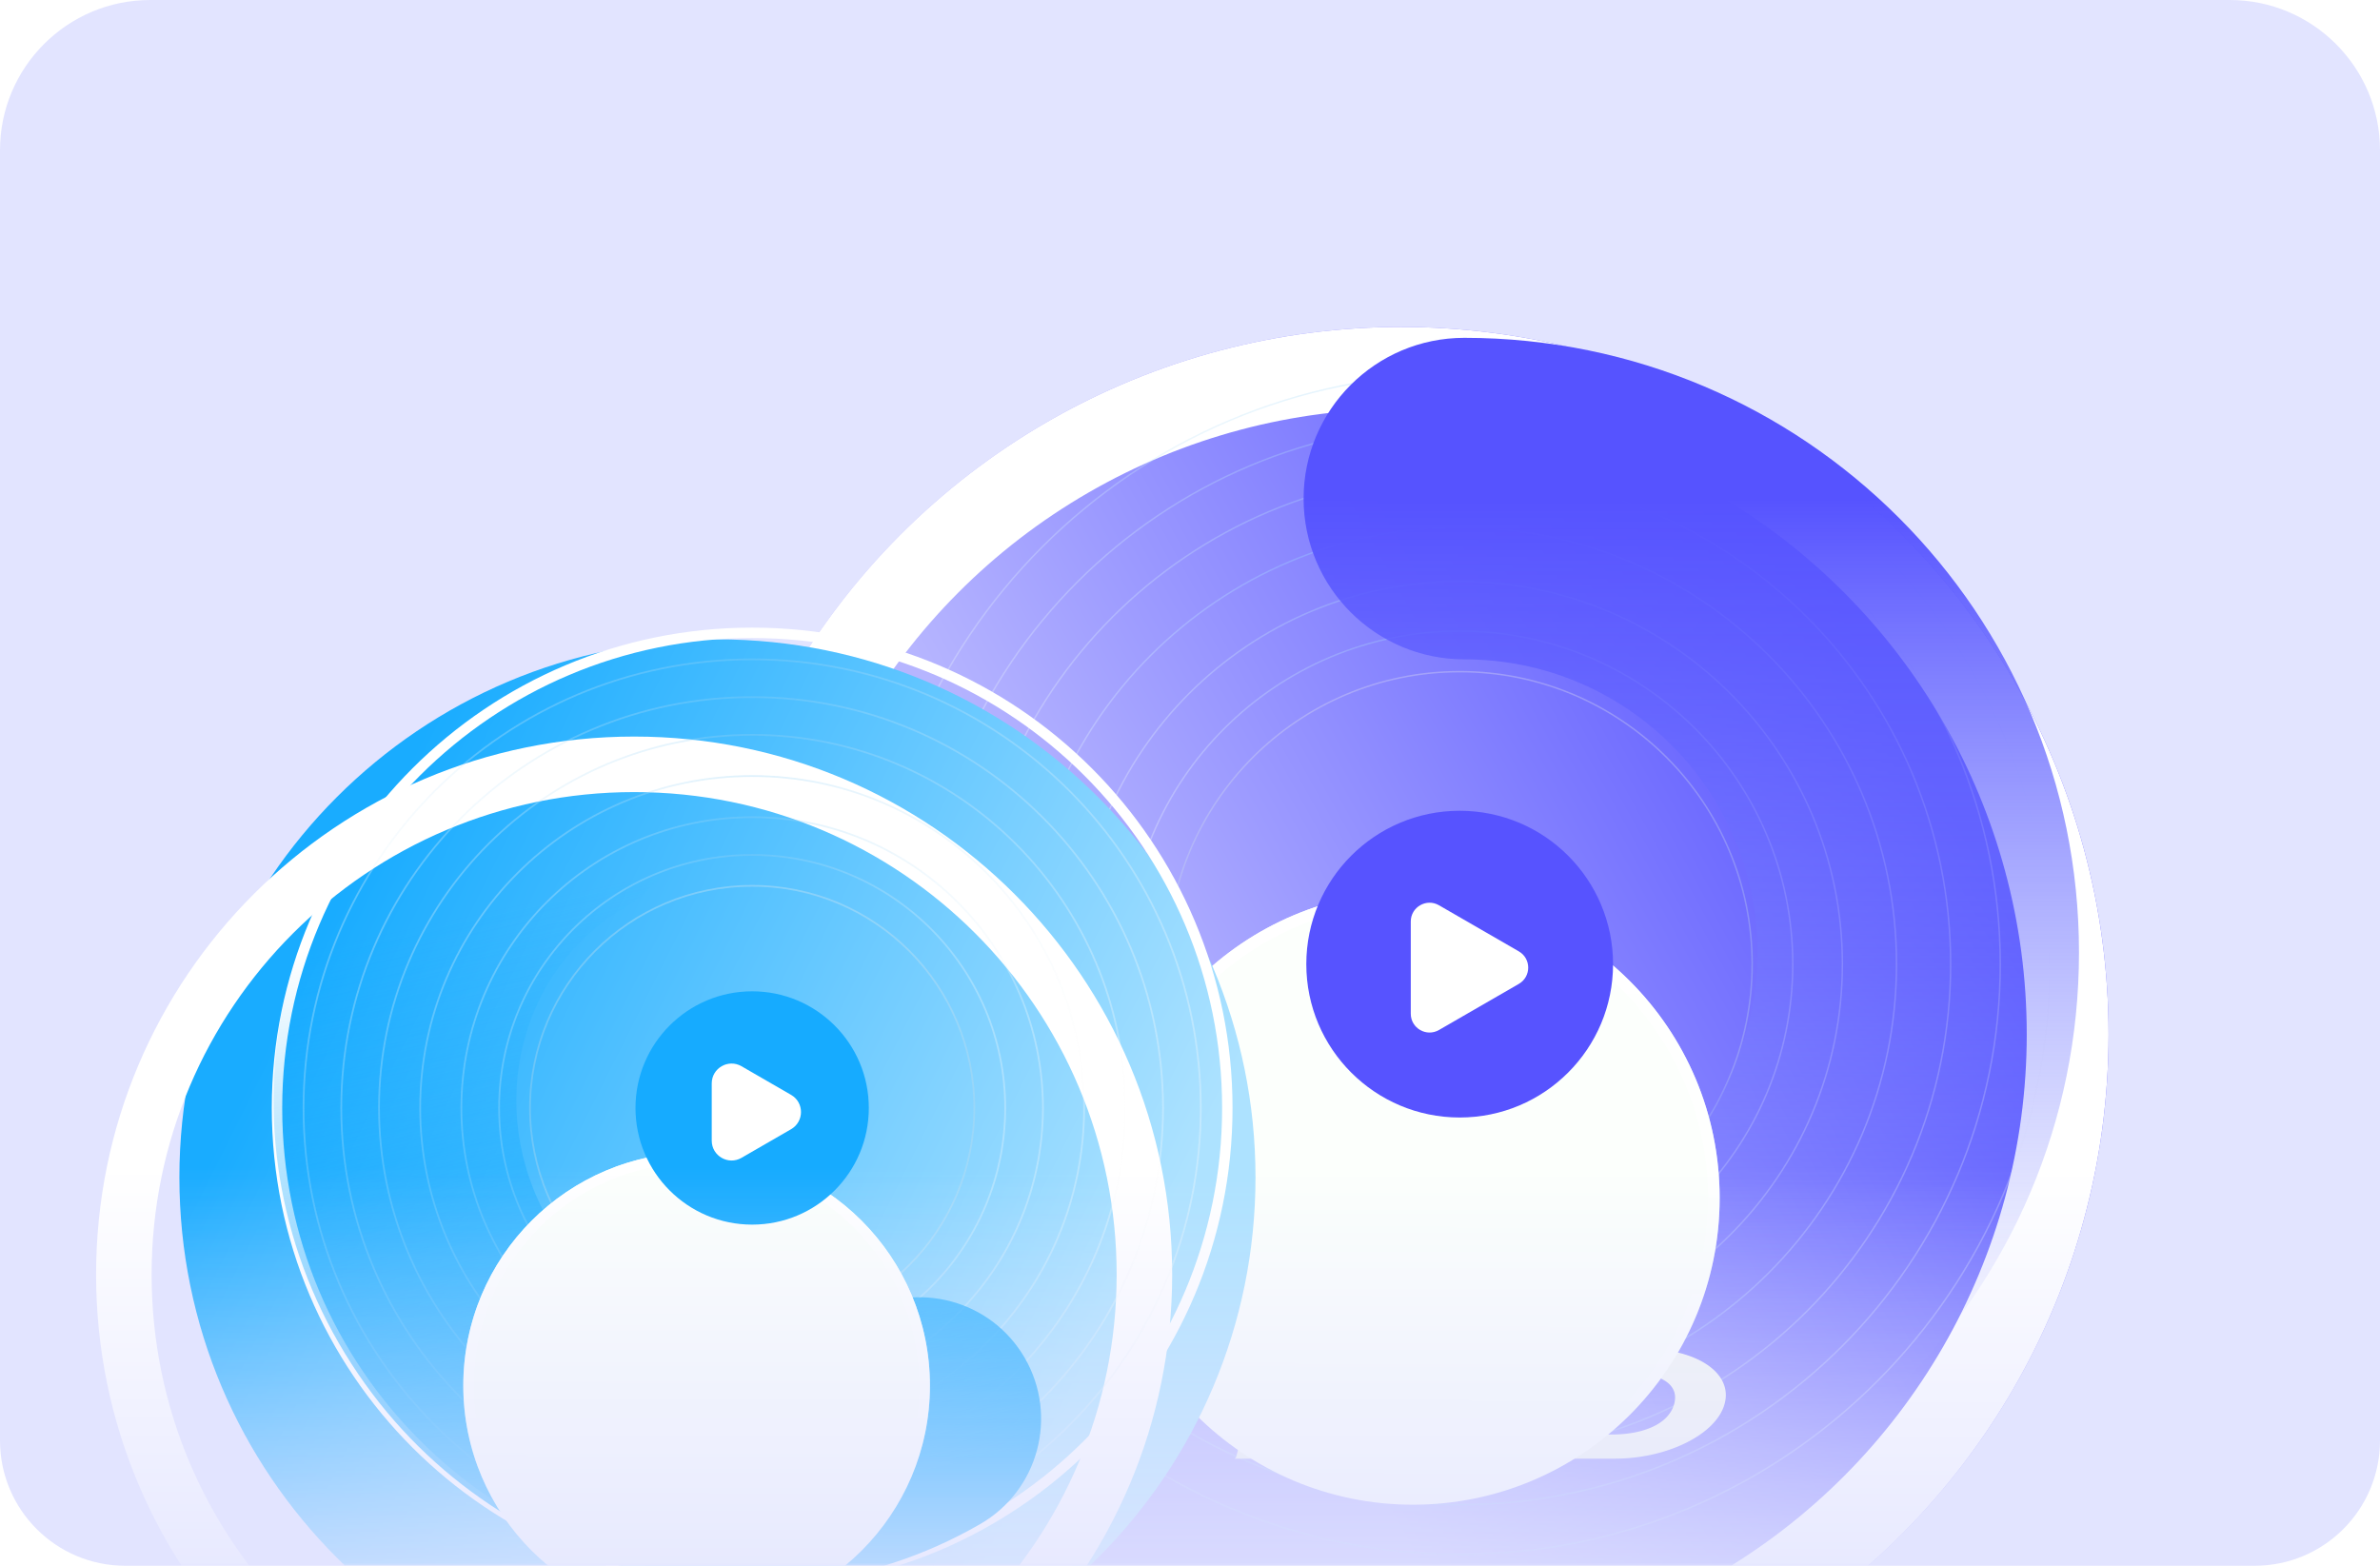 <svg width="380" height="250" fill="none" xmlns="http://www.w3.org/2000/svg"><path d="M0 24C0 10.745 10.745 0 24 0h332c13.255 0 24 10.745 24 24v206c0 11.046-8.954 20-20 20H20c-11.046 0-20-8.954-20-20V24Z" fill="#E2E4FF"/><mask id="b" style="mask-type:alpha" maskUnits="userSpaceOnUse" x="10" y="10" width="360" height="240"><path d="M10 34c0-13.255 10.745-24 24-24h312c13.255 0 24 10.745 24 24v196c0 11.046-8.954 20-20 20H30c-11.046 0-20-8.954-20-20V34Z" fill="url(#a)"/></mask><g mask="url(#b)"><g filter="url(#c)"><circle cx="233.059" cy="153.942" r="112.942" fill="url(#d)"/><circle cx="233.059" cy="153.942" r="106.408" stroke="#fff" stroke-width="13.068"/></g><path opacity=".3" fill-rule="evenodd" clip-rule="evenodd" d="M233.057 248.059c51.98 0 94.117-42.138 94.117-94.117 0-51.98-42.137-94.117-94.117-94.117-51.979 0-94.117 42.137-94.117 94.117 0 51.979 42.138 94.117 94.117 94.117Zm0 .233c52.109 0 94.351-42.242 94.351-94.35 0-52.109-42.242-94.35-94.351-94.35-52.108 0-94.35 42.241-94.35 94.35 0 52.108 42.242 94.35 94.35 94.35Z" fill="url(#e)"/><path opacity=".3" fill-rule="evenodd" clip-rule="evenodd" d="M233.059 240.136c47.603 0 86.194-38.591 86.194-86.195 0-47.603-38.591-86.194-86.194-86.194-47.604 0-86.195 38.591-86.195 86.194 0 47.604 38.591 86.195 86.195 86.195Zm0 .233c47.732 0 86.427-38.695 86.427-86.428 0-47.732-38.695-86.427-86.427-86.427-47.733 0-86.428 38.695-86.428 86.427 0 47.733 38.695 86.428 86.428 86.428Z" fill="url(#f)"/><path opacity=".3" fill-rule="evenodd" clip-rule="evenodd" d="M233.059 232.214c43.228 0 78.272-35.044 78.272-78.272 0-43.229-35.044-78.272-78.272-78.272-43.228 0-78.272 35.043-78.272 78.272 0 43.228 35.044 78.272 78.272 78.272Zm0 .233c43.357 0 78.505-35.148 78.505-78.505 0-43.357-35.148-78.506-78.505-78.506-43.357 0-78.505 35.149-78.505 78.506s35.148 78.505 78.505 78.505Z" fill="url(#g)"/><path opacity=".3" fill-rule="evenodd" clip-rule="evenodd" d="M233.058 223.571c38.455 0 69.629-31.174 69.629-69.629 0-38.456-31.174-69.63-69.629-69.63-38.455 0-69.629 31.174-69.629 69.63 0 38.455 31.174 69.629 69.629 69.629Zm0 .233c38.584 0 69.862-31.279 69.862-69.862 0-38.584-31.278-69.863-69.862-69.863-38.584 0-69.863 31.279-69.863 69.863 0 38.583 31.279 69.862 69.863 69.862Z" fill="url(#h)"/><path opacity=".3" fill-rule="evenodd" clip-rule="evenodd" d="M233.059 214.928c33.681 0 60.986-27.305 60.986-60.987 0-33.681-27.305-60.986-60.986-60.986-33.682 0-60.987 27.305-60.987 60.986 0 33.682 27.305 60.987 60.987 60.987Zm0 .233c33.81 0 61.219-27.409 61.219-61.22 0-33.81-27.409-61.22-61.219-61.22-33.811 0-61.22 27.41-61.22 61.22 0 33.811 27.409 61.22 61.22 61.22Z" fill="url(#i)"/><path opacity=".3" fill-rule="evenodd" clip-rule="evenodd" d="M233.059 207.005c29.306 0 53.064-23.757 53.064-53.063 0-29.307-23.758-53.064-53.064-53.064s-53.064 23.757-53.064 53.064c0 29.306 23.758 53.063 53.064 53.063Zm0 .234c29.435 0 53.297-23.862 53.297-53.297 0-29.436-23.862-53.297-53.297-53.297s-53.297 23.861-53.297 53.297c0 29.435 23.862 53.297 53.297 53.297Z" fill="url(#j)"/><path opacity=".3" fill-rule="evenodd" clip-rule="evenodd" d="M233.058 200.523c25.727 0 46.582-20.855 46.582-46.582 0-25.726-20.855-46.581-46.582-46.581-25.726 0-46.581 20.855-46.581 46.581 0 25.727 20.855 46.582 46.581 46.582Zm0 .234c25.855 0 46.815-20.96 46.815-46.816 0-25.855-20.96-46.815-46.815-46.815-25.855 0-46.815 20.96-46.815 46.815 0 25.856 20.96 46.816 46.815 46.816Z" fill="url(#k)"/><path fill-rule="evenodd" clip-rule="evenodd" d="M208.138 79.61c0-14.177 11.492-25.67 25.668-25.67 54.198 0 98.134 43.937 98.134 98.135 0 54.198-43.936 98.134-98.134 98.134-14.176 0-25.668-11.492-25.668-25.669 0-14.176 11.492-25.668 25.668-25.668 25.845 0 46.797-20.952 46.797-46.797 0-25.845-20.952-46.797-46.797-46.797-14.176 0-25.668-11.492-25.668-25.669Z" fill="url(#l)"/><g filter="url(#m)"><path d="m231.462 214.441 4.23 11.49 9.972-11.49h16.926c8.291 0 14.106 3.839 12.771 8.763-1.329 4.925-9.239 8.763-17.491 8.763h-11.232s.252-.077.307-.225c.439-1.687 3.046-11.193 3.078-11.341.036-.183-.187-.238-.187-.238h8.157s-.157-.011-.223.238c-.688 2.485-1.369 4.972-2.043 7.462-.041.168-.289.248-.289.248h1.952c4.629 0 9.005-1.48 9.926-4.91.844-3.131-2.22-4.907-7.207-4.907H258.3l-7.806.007-17.919 17.747-6.861-17.429s-.064-.118-.116-.263c-.025-.046-.192-.189-.367-.112-.116.064-.132.209-.118.261a.616.616 0 0 1 .086.198c1.015 1.662.833 3.59.589 4.503-1.381 4.914-9.254 8.763-17.507 8.763h-11.234s.266-.077.307-.225c.453-1.691 3.063-11.247 3.079-11.342.033-.16-.176-.237-.176-.237h8.214s-.235.066-.281.234c-.043.139-1.703 6.132-2.054 7.465-.041.168-.318.249-.318.249h1.995c4.634 0 8.978-1.48 9.897-4.911.842-3.13-2.194-4.906-7.174-4.906h-9.765s.223-.106.262-.249c.219-.791.887-3.277.919-3.393.035-.129-.188-.213-.188-.213h29.698Z" fill="#F4F6F4"/></g><g filter="url(#n)"><circle cx="233.059" cy="153.942" r="48.976" fill="#FCFFFC"/><circle cx="233.059" cy="153.942" r="48.042" stroke="url(#o)" stroke-width="1.867"/></g><circle cx="233.058" cy="153.942" r="24.488" fill="#5753FF"/><path d="M242.5 151.902c2 1.155 2 4.041 0 5.196l-12.75 7.361c-2 1.155-4.5-.288-4.5-2.598v-14.722c0-2.31 2.5-3.753 4.5-2.598l12.75 7.361Z" fill="#fff"/><g filter="url(#p)"><path d="M205.999 176.907c0 47.446-38.462 85.908-85.907 85.908-47.445 0-85.907-38.462-85.907-85.908C34.185 129.462 72.647 91 120.092 91c47.445 0 85.907 38.462 85.907 85.907Z" fill="url(#q)"/></g><g filter="url(#r)"><path fill-rule="evenodd" clip-rule="evenodd" d="M120.092 253.947c42.548 0 77.04-34.492 77.04-77.04 0-42.547-34.492-77.04-77.04-77.04-42.548 0-77.04 34.493-77.04 77.04 0 42.548 34.492 77.04 77.04 77.04Zm0 8.868c47.445 0 85.907-38.462 85.907-85.908 0-47.445-38.462-85.907-85.907-85.907-47.445 0-85.907 38.462-85.907 85.907 0 47.446 38.462 85.908 85.907 85.908Z" fill="#fff"/></g><g filter="url(#s)"><path fill-rule="evenodd" clip-rule="evenodd" d="M120.093 251.942c41.44 0 75.034-33.594 75.034-75.034 0-41.44-33.594-75.034-75.034-75.034-41.44 0-75.034 33.594-75.034 75.034 0 41.44 33.594 75.034 75.034 75.034Zm0 1.662c42.359 0 76.697-34.338 76.697-76.696 0-42.359-34.338-76.697-76.697-76.697-42.358 0-76.697 34.338-76.697 76.697 0 42.358 34.339 76.696 76.697 76.696Z" fill="#fff"/></g><path opacity=".3" fill-rule="evenodd" clip-rule="evenodd" d="M120.091 248.396c39.483 0 71.49-32.006 71.49-71.489 0-39.482-32.007-71.489-71.49-71.489-39.482 0-71.489 32.007-71.489 71.489 0 39.483 32.007 71.489 71.489 71.489Zm0 .278c39.636 0 71.767-32.131 71.767-71.767 0-39.635-32.131-71.766-71.767-71.766-39.635 0-71.766 32.131-71.766 71.766 0 39.636 32.131 71.767 71.766 71.767Z" fill="url(#t)"/><path opacity=".3" fill-rule="evenodd" clip-rule="evenodd" d="M120.092 242.371c36.154 0 65.463-29.309 65.463-65.463 0-36.155-29.309-65.463-65.463-65.463-36.155 0-65.463 29.308-65.463 65.463 0 36.154 29.308 65.463 65.463 65.463Zm0 .277c36.307 0 65.74-29.433 65.74-65.74 0-36.308-29.433-65.741-65.74-65.741-36.308 0-65.74 29.433-65.74 65.741 0 36.307 29.432 65.74 65.74 65.74Z" fill="url(#u)"/><path opacity=".3" fill-rule="evenodd" clip-rule="evenodd" d="M120.093 236.344c32.826 0 59.437-26.611 59.437-59.437 0-32.826-26.611-59.437-59.437-59.437-32.826 0-59.437 26.611-59.437 59.437 0 32.826 26.61 59.437 59.437 59.437Zm0 .277c32.979 0 59.714-26.735 59.714-59.714s-26.735-59.714-59.714-59.714c-32.98 0-59.714 26.735-59.714 59.714s26.735 59.714 59.714 59.714Z" fill="url(#v)"/><path opacity=".3" fill-rule="evenodd" clip-rule="evenodd" d="M120.092 229.77c29.195 0 52.863-23.668 52.863-52.863s-23.668-52.863-52.863-52.863-52.863 23.668-52.863 52.863 23.668 52.863 52.863 52.863Zm0 .277c29.348 0 53.14-23.792 53.14-53.14s-23.792-53.14-53.14-53.14-53.14 23.792-53.14 53.14 23.792 53.14 53.14 53.14Z" fill="url(#w)"/><path opacity=".3" fill-rule="evenodd" clip-rule="evenodd" d="M120.092 223.196c25.565 0 46.289-20.724 46.289-46.289 0-25.564-20.724-46.289-46.289-46.289-25.564 0-46.288 20.725-46.288 46.289 0 25.565 20.724 46.289 46.288 46.289Zm0 .277c25.718 0 46.566-20.848 46.566-46.566 0-25.717-20.848-46.566-46.566-46.566-25.717 0-46.566 20.849-46.566 46.566 0 25.718 20.849 46.566 46.566 46.566Z" fill="url(#x)"/><path opacity=".3" fill-rule="evenodd" clip-rule="evenodd" d="M120.092 217.17c22.237 0 40.263-18.026 40.263-40.263 0-22.236-18.026-40.262-40.263-40.262-22.236 0-40.262 18.026-40.262 40.262 0 22.237 18.026 40.263 40.262 40.263Zm0 .277c22.39 0 40.54-18.15 40.54-40.54 0-22.389-18.15-40.539-40.54-40.539-22.389 0-40.54 18.15-40.54 40.539 0 22.39 18.151 40.54 40.54 40.54Z" fill="url(#y)"/><circle opacity=".3" cx="120.094" cy="176.908" r="35.471" stroke="url(#z)" stroke-width=".277"/><path fill-rule="evenodd" clip-rule="evenodd" d="M163.627 216.832c5.357 9.278 2.178 21.142-7.1 26.499-36.068 20.824-81.699 7.031-102.423-28.864-20.724-35.895-9.853-82.309 26.214-103.132 9.279-5.357 21.142-2.178 26.499 7.1 5.357 9.278 2.178 21.142-7.1 26.499-16.42 9.48-22.665 31.686-12.014 50.135 10.652 18.448 33.005 24.143 49.425 14.663 9.278-5.357 21.142-2.178 26.499 7.1Z" fill="url(#A)"/><g filter="url(#B)" fill="#fff"><path d="M117.295 221.072c6.287.459 18.863 2.868 18.863 8.824 0 7.445-13.554 10.892-30.46 11.305 14.252.414 32.136-1.241 36.328-7.996 3.764-6.067-2.236-12.133-24.731-12.133Z"/><path fill-rule="evenodd" clip-rule="evenodd" d="M108.492 222.864h-7.964c-1.444 2.114-4.443 6.59-4.89 7.583-.56 1.241 2.095 2.895 12.575 3.309 10.479.414 17.186-.965 17.186-3.033s-6.008-3.033-11.318-3.309c-4.248-.221-7.824.092-9.082.276l3.493-4.826Zm3.074 6.618c-3.353 0-7.685 0-8.244.827-.838.828 3.773 1.379 6.847 1.379 3.074 0 7.545-.551 7.405-1.103-.139-.551-1.816-1.103-6.008-1.103Z"/></g><g filter="url(#C)"><circle cx="120.092" cy="176.907" r="37.253" fill="#FCFFFC"/><circle cx="120.092" cy="176.907" r="36.421" stroke="url(#D)" stroke-width="1.663"/></g><circle cx="120.092" cy="176.908" r="18.626" fill="#16ABFF"/><path d="M126.306 174.813c2.111 1.219 2.111 4.266 0 5.485l-7.917 4.571c-2.111 1.218-4.75-.305-4.75-2.743v-9.141c0-2.438 2.639-3.962 4.75-2.743l7.917 4.571Z" fill="#fff"/></g><defs><linearGradient id="i" x1="294.15" y1="164.378" x2="170.185" y2="164.378" gradientUnits="userSpaceOnUse"><stop stop-color="#fff"/><stop offset=".495" stop-color="#92D2F7"/><stop offset="1" stop-color="#fff"/></linearGradient><linearGradient id="D" x1="120.092" y1="139.654" x2="120.092" y2="214.16" gradientUnits="userSpaceOnUse"><stop stop-color="#fff"/><stop offset="1" stop-color="#fff" stop-opacity="0"/></linearGradient><linearGradient id="A" x1="123.068" y1="240.249" x2="101.249" y2="140.327" gradientUnits="userSpaceOnUse"><stop stop-color="#15ABFF"/><stop offset="1" stop-color="#15ABFF" stop-opacity="0"/></linearGradient><linearGradient id="z" x1="120.094" y1="141.299" x2="120.094" y2="212.517" gradientUnits="userSpaceOnUse"><stop stop-color="#EFEFEF"/><stop offset=".495" stop-color="#C1DBEA"/><stop offset="1" stop-color="#E6F0F5"/></linearGradient><linearGradient id="y" x1="160.547" y1="183.818" x2="78.458" y2="183.818" gradientUnits="userSpaceOnUse"><stop stop-color="#fff"/><stop offset=".495" stop-color="#92D2F7"/><stop offset="1" stop-color="#fff"/></linearGradient><linearGradient id="x" x1="166.561" y1="184.845" x2="72.268" y2="184.845" gradientUnits="userSpaceOnUse"><stop stop-color="#fff"/><stop offset=".495" stop-color="#92D2F7"/><stop offset="1" stop-color="#fff"/></linearGradient><linearGradient id="w" x1="173.121" y1="185.966" x2="65.517" y2="185.966" gradientUnits="userSpaceOnUse"><stop stop-color="#fff"/><stop offset=".495" stop-color="#92D2F7"/><stop offset="1" stop-color="#fff"/></linearGradient><linearGradient id="v" x1="179.682" y1="187.087" x2="58.766" y2="187.087" gradientUnits="userSpaceOnUse"><stop stop-color="#fff"/><stop offset=".495" stop-color="#92D2F7"/><stop offset="1" stop-color="#fff"/></linearGradient><linearGradient id="a" x1="190" y1="186.5" x2="189.948" y2="250" gradientUnits="userSpaceOnUse"><stop stop-color="#E3E4FF"/><stop offset=".998" stop-color="#CACCFF" stop-opacity=".21"/></linearGradient><linearGradient id="d" x1="299.097" y1="78.336" x2="182.655" y2="142.507" gradientUnits="userSpaceOnUse"><stop stop-color="#5753FF"/><stop offset="1" stop-color="#B6B5FF"/></linearGradient><linearGradient id="e" x1="327.21" y1="170.026" x2="136.158" y2="170.026" gradientUnits="userSpaceOnUse"><stop stop-color="#fff"/><stop offset=".495" stop-color="#92D2F7"/><stop offset="1" stop-color="#fff"/></linearGradient><linearGradient id="f" x1="319.305" y1="168.675" x2="144.296" y2="168.675" gradientUnits="userSpaceOnUse"><stop stop-color="#fff"/><stop offset=".495" stop-color="#92D2F7"/><stop offset="1" stop-color="#fff"/></linearGradient><linearGradient id="g" x1="311.4" y1="167.325" x2="152.433" y2="167.325" gradientUnits="userSpaceOnUse"><stop stop-color="#fff"/><stop offset=".495" stop-color="#92D2F7"/><stop offset="1" stop-color="#fff"/></linearGradient><linearGradient id="h" x1="302.774" y1="165.851" x2="161.308" y2="165.851" gradientUnits="userSpaceOnUse"><stop stop-color="#fff"/><stop offset=".495" stop-color="#6DCBFF"/><stop offset="1" stop-color="#fff"/></linearGradient><linearGradient id="u" x1="185.694" y1="188.115" x2="52.576" y2="188.115" gradientUnits="userSpaceOnUse"><stop stop-color="#fff"/><stop offset=".495" stop-color="#92D2F7"/><stop offset="1" stop-color="#fff"/></linearGradient><linearGradient id="j" x1="286.244" y1="163.027" x2="178.322" y2="163.027" gradientUnits="userSpaceOnUse"><stop stop-color="#fff"/><stop offset=".495" stop-color="#92D2F7"/><stop offset="1" stop-color="#fff"/></linearGradient><linearGradient id="k" x1="233.058" y1="107.126" x2="233.058" y2="200.757" gradientUnits="userSpaceOnUse"><stop stop-color="#EFEFEF"/><stop offset=".495" stop-color="#C1DBEA"/><stop offset="1" stop-color="#E6F0F5"/></linearGradient><linearGradient id="l" x1="270.039" y1="79.609" x2="270.039" y2="224.54" gradientUnits="userSpaceOnUse"><stop stop-color="#5653FF"/><stop offset="1" stop-color="#8D99FF" stop-opacity="0"/></linearGradient><linearGradient id="o" x1="233.059" y1="104.966" x2="233.059" y2="202.917" gradientUnits="userSpaceOnUse"><stop stop-color="#fff"/><stop offset="1" stop-color="#fff" stop-opacity="0"/></linearGradient><linearGradient id="q" x1="172.468" y1="221.247" x2="46.932" y2="158.34" gradientUnits="userSpaceOnUse"><stop stop-color="#ADE2FF"/><stop offset="1" stop-color="#19ACFF"/></linearGradient><linearGradient id="t" x1="191.707" y1="189.142" x2="46.386" y2="189.142" gradientUnits="userSpaceOnUse"><stop stop-color="#fff"/><stop offset=".495" stop-color="#92D2F7"/><stop offset="1" stop-color="#fff"/></linearGradient><filter id="m" x="197.047" y="214.441" width="78.505" height="22.54" filterUnits="userSpaceOnUse" color-interpolation-filters="sRGB"><feFlood flood-opacity="0" result="BackgroundImageFix"/><feBlend in="SourceGraphic" in2="BackgroundImageFix" result="shape"/><feColorMatrix in="SourceAlpha" values="0 0 0 0 0 0 0 0 0 0 0 0 0 0 0 0 0 0 127 0" result="hardAlpha"/><feOffset dy=".933"/><feGaussianBlur stdDeviation=".933"/><feComposite in2="hardAlpha" operator="arithmetic" k2="-1" k3="1"/><feColorMatrix values="0 0 0 0 0 0 0 0 0 0 0 0 0 0 0 0 0 0 0.08 0"/><feBlend in2="shape" result="effect1_innerShadow_2103_766"/></filter><filter id="C" x="58.452" y="133.558" width="105.543" height="115.519" filterUnits="userSpaceOnUse" color-interpolation-filters="sRGB"><feFlood flood-opacity="0" result="BackgroundImageFix"/><feColorMatrix in="SourceAlpha" values="0 0 0 0 0 0 0 0 0 0 0 0 0 0 0 0 0 0 127 0" result="hardAlpha"/><feOffset dx="-8.868" dy="9.422"/><feGaussianBlur stdDeviation="7.759"/><feComposite in2="hardAlpha" operator="out"/><feColorMatrix values="0 0 0 0 0.29 0 0 0 0 0.675 0 0 0 0 0.892 0 0 0 1 0"/><feBlend in2="BackgroundImageFix" result="effect1_dropShadow_2103_766"/><feBlend in="SourceGraphic" in2="effect1_dropShadow_2103_766" result="shape"/><feColorMatrix in="SourceAlpha" values="0 0 0 0 0 0 0 0 0 0 0 0 0 0 0 0 0 0 127 0" result="hardAlpha"/><feOffset dy="34.917"/><feGaussianBlur stdDeviation="21.061"/><feComposite in2="hardAlpha" operator="arithmetic" k2="-1" k3="1"/><feColorMatrix values="0 0 0 0 0.621 0 0 0 0 0.621 0 0 0 0 0.621 0 0 0 0.1 0"/><feBlend in2="shape" result="effect2_innerShadow_2103_766"/></filter><filter id="B" x="95.567" y="221.072" width="47.503" height="22.599" filterUnits="userSpaceOnUse" color-interpolation-filters="sRGB"><feFlood flood-opacity="0" result="BackgroundImageFix"/><feBlend in="SourceGraphic" in2="BackgroundImageFix" result="shape"/><feColorMatrix in="SourceAlpha" values="0 0 0 0 0 0 0 0 0 0 0 0 0 0 0 0 0 0 127 0" result="hardAlpha"/><feOffset dy="2.41"/><feGaussianBlur stdDeviation="3.012"/><feComposite in2="hardAlpha" operator="arithmetic" k2="-1" k3="1"/><feColorMatrix values="0 0 0 0 0 0 0 0 0 0 0 0 0 0 0 0 0 0 0.08 0"/><feBlend in2="shape" result="effect1_innerShadow_2103_766"/></filter><filter id="s" x="43.397" y="100.211" width="153.394" height="153.394" filterUnits="userSpaceOnUse" color-interpolation-filters="sRGB"><feFlood flood-opacity="0" result="BackgroundImageFix"/><feBlend in="SourceGraphic" in2="BackgroundImageFix" result="shape"/><feColorMatrix in="SourceAlpha" values="0 0 0 0 0 0 0 0 0 0 0 0 0 0 0 0 0 0 127 0" result="hardAlpha"/><feOffset/><feGaussianBlur stdDeviation="20.507"/><feComposite in2="hardAlpha" operator="arithmetic" k2="-1" k3="1"/><feColorMatrix values="0 0 0 0 0.874 0 0 0 0 0.924 0 0 0 0 0.967 0 0 0 0.39 0"/><feBlend in2="shape" result="effect1_innerShadow_2103_766"/></filter><filter id="r" x="-33.987" y="68.276" width="270.469" height="270.47" filterUnits="userSpaceOnUse" color-interpolation-filters="sRGB"><feFlood flood-opacity="0" result="BackgroundImageFix"/><feColorMatrix in="SourceAlpha" values="0 0 0 0 0 0 0 0 0 0 0 0 0 0 0 0 0 0 127 0" result="hardAlpha"/><feOffset dx="-18.844" dy="26.604"/><feGaussianBlur stdDeviation="24.664"/><feColorMatrix values="0 0 0 0 0.597 0 0 0 0 0.659 0 0 0 0 0.767 0 0 0 0.16 0"/><feBlend in2="BackgroundImageFix" result="effect1_dropShadow_2103_766"/><feBlend in="SourceGraphic" in2="effect1_dropShadow_2103_766" result="shape"/></filter><filter id="p" x="10.906" y="84.349" width="207.286" height="207.286" filterUnits="userSpaceOnUse" color-interpolation-filters="sRGB"><feFlood flood-opacity="0" result="BackgroundImageFix"/><feColorMatrix in="SourceAlpha" values="0 0 0 0 0 0 0 0 0 0 0 0 0 0 0 0 0 0 127 0" result="hardAlpha"/><feOffset dx="-5.542" dy="11.085"/><feGaussianBlur stdDeviation="8.868"/><feColorMatrix values="0 0 0 0 0.597 0 0 0 0 0.659 0 0 0 0 0.767 0 0 0 0.16 0"/><feBlend in2="BackgroundImageFix" result="effect1_dropShadow_2103_766"/><feBlend in="SourceGraphic" in2="effect1_dropShadow_2103_766" result="shape"/></filter><filter id="n" x="163.548" y="99.832" width="124.086" height="132.487" filterUnits="userSpaceOnUse" color-interpolation-filters="sRGB"><feFlood flood-opacity="0" result="BackgroundImageFix"/><feColorMatrix in="SourceAlpha" values="0 0 0 0 0 0 0 0 0 0 0 0 0 0 0 0 0 0 127 0" result="hardAlpha"/><feOffset dx="-7.467" dy="7.934"/><feGaussianBlur stdDeviation="6.534"/><feComposite in2="hardAlpha" operator="out"/><feColorMatrix values="0 0 0 0 0.597 0 0 0 0 0.603 0 0 0 0 0.912 0 0 0 1 0"/><feBlend in2="BackgroundImageFix" result="effect1_dropShadow_2103_766"/><feBlend in="SourceGraphic" in2="effect1_dropShadow_2103_766" result="shape"/><feColorMatrix in="SourceAlpha" values="0 0 0 0 0 0 0 0 0 0 0 0 0 0 0 0 0 0 127 0" result="hardAlpha"/><feOffset dy="29.402"/><feGaussianBlur stdDeviation="17.735"/><feComposite in2="hardAlpha" operator="arithmetic" k2="-1" k3="1"/><feColorMatrix values="0 0 0 0 0.621 0 0 0 0 0.621 0 0 0 0 0.621 0 0 0 0.18 0"/><feBlend in2="shape" result="effect2_innerShadow_2103_766"/></filter><filter id="c" x="88.382" y="29.799" width="270.686" height="270.686" filterUnits="userSpaceOnUse" color-interpolation-filters="sRGB"><feFlood flood-opacity="0" result="BackgroundImageFix"/><feColorMatrix in="SourceAlpha" values="0 0 0 0 0 0 0 0 0 0 0 0 0 0 0 0 0 0 127 0" result="hardAlpha"/><feOffset dx="-9.334" dy="11.201"/><feGaussianBlur stdDeviation="11.201"/><feColorMatrix values="0 0 0 0 0.597 0 0 0 0 0.659 0 0 0 0 0.767 0 0 0 0.16 0"/><feBlend in2="BackgroundImageFix" result="effect1_dropShadow_2103_766"/><feBlend in="SourceGraphic" in2="effect1_dropShadow_2103_766" result="shape"/></filter></defs></svg>